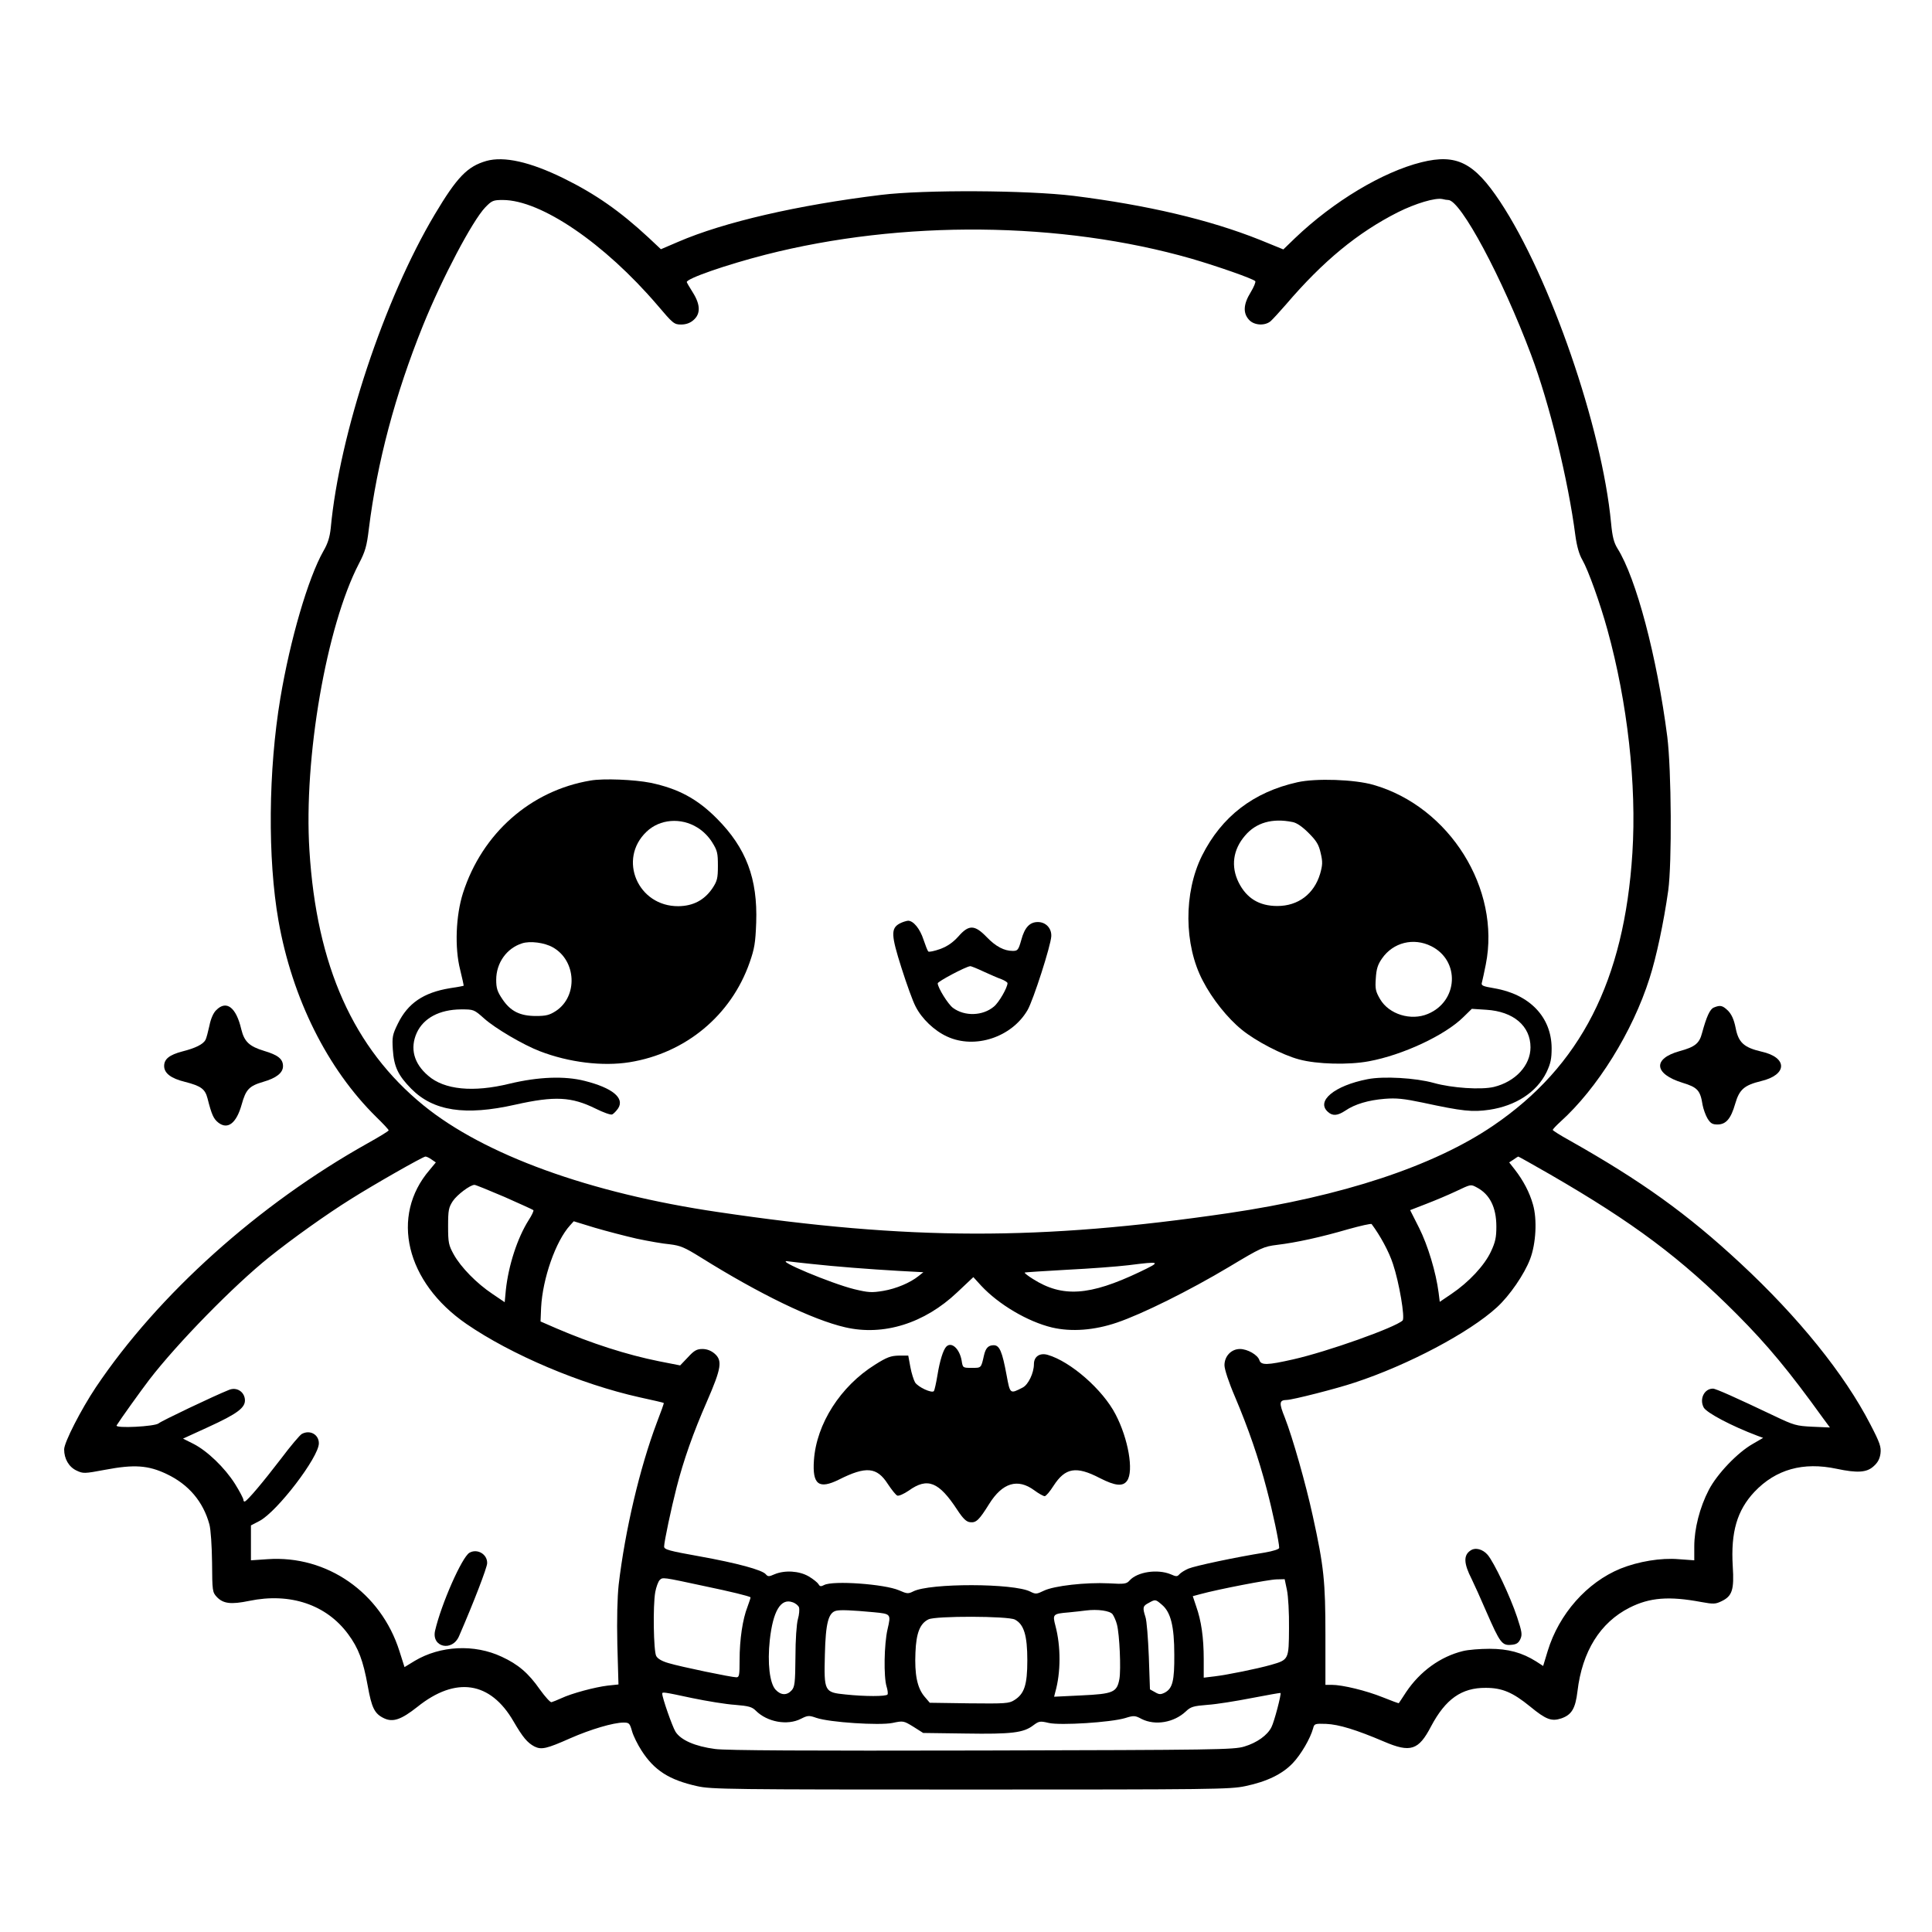 <?xml version="1.0" standalone="no"?>
<!DOCTYPE svg PUBLIC "-//W3C//DTD SVG 20010904//EN"
 "http://www.w3.org/TR/2001/REC-SVG-20010904/DTD/svg10.dtd">
<svg version="1.0" xmlns="http://www.w3.org/2000/svg"
 width="1024pt" height="1024pt" viewBox="0 0 1024 1024"
 preserveAspectRatio="xMidYMid meet">
<g transform="translate(0,1024) scale(0.1,-0.1)"
fill="#000000" stroke="none">
<path d="M2578 9387 c-101 -29 -156 -86 -274 -284 -267 -448 -505 -1164 -551
-1662 -5 -47 -15 -81 -39 -122 -81 -143 -176 -469 -228 -779 -64 -382 -68
-851 -10 -1180 73 -412 259 -785 518 -1040 36 -35 66 -67 66 -71 0 -4 -51 -35
-112 -69 -577 -323 -1109 -800 -1440 -1293 -78 -117 -168 -292 -168 -329 0
-50 25 -93 65 -112 36 -17 41 -17 153 4 153 29 228 24 326 -23 116 -55 193
-146 226 -267 7 -26 13 -113 14 -202 1 -151 2 -157 25 -182 34 -36 75 -41 172
-21 217 45 409 -20 524 -176 55 -74 80 -141 104 -274 21 -117 36 -148 86 -172
48 -23 92 -7 177 60 203 163 387 136 510 -77 49 -84 73 -113 111 -133 37 -18
64 -12 190 44 107 47 228 83 282 83 30 0 33 -4 45 -46 7 -25 30 -71 50 -102
68 -106 147 -156 295 -189 74 -17 176 -18 1450 -18 1282 0 1375 1 1455 18 115
24 197 64 252 122 43 45 93 130 108 185 6 24 10 25 69 23 68 -3 159 -31 307
-94 140 -60 183 -46 249 81 77 145 162 205 290 204 87 0 143 -24 235 -99 84
-69 113 -80 165 -63 55 19 75 52 86 144 25 211 120 364 276 443 107 54 209 62
380 30 65 -12 76 -11 107 4 57 27 68 60 60 185 -11 182 23 297 115 395 113
119 258 160 436 122 109 -23 159 -20 195 13 22 19 33 39 37 68 4 35 -2 55 -54
155 -137 266 -381 568 -689 854 -281 261 -523 435 -906 651 -49 27 -88 52 -88
55 0 4 19 24 41 44 195 176 382 476 472 760 36 112 75 295 99 465 20 147 17
638 -5 815 -55 426 -165 841 -264 998 -19 31 -27 61 -34 135 -48 506 -323
1303 -588 1703 -138 208 -231 255 -417 209 -205 -51 -466 -207 -671 -403 l-61
-59 -125 51 c-268 107 -597 184 -987 233 -247 30 -790 33 -1020 5 -442 -54
-833 -144 -1076 -249 l-91 -39 -66 62 c-151 140 -281 231 -452 315 -176 86
-313 117 -407 91z m5098 -207 c66 -1 286 -412 439 -820 97 -257 197 -665 235
-960 8 -57 20 -99 37 -128 31 -54 94 -229 133 -371 106 -384 155 -819 132
-1182 -43 -677 -274 -1130 -739 -1446 -315 -214 -799 -374 -1403 -463 -997
-146 -1689 -145 -2705 6 -680 100 -1238 303 -1560 565 -372 303 -567 739 -605
1352 -31 489 90 1187 262 1519 34 65 42 93 53 185 44 353 139 711 287 1078
102 252 262 555 330 626 35 36 42 39 93 39 202 0 538 -229 819 -557 83 -98 89
-103 126 -103 26 0 48 8 65 23 39 33 38 82 -3 147 -18 28 -32 53 -32 55 0 19
207 91 417 145 724 185 1567 177 2258 -21 140 -41 323 -105 338 -119 4 -4 -7
-31 -24 -59 -39 -63 -42 -111 -8 -147 27 -29 84 -32 114 -6 11 10 47 49 80 87
198 232 381 382 594 490 94 47 198 78 236 70 11 -3 25 -5 31 -5z m-5388 -5086
l22 -15 -33 -40 c-210 -244 -126 -595 195 -816 237 -163 604 -319 918 -389 69
-15 126 -28 128 -30 2 -1 -15 -48 -37 -105 -90 -239 -168 -570 -202 -859 -7
-67 -10 -181 -7 -316 l6 -212 -57 -6 c-67 -8 -191 -41 -246 -67 -22 -10 -45
-19 -52 -21 -6 -2 -34 29 -62 68 -60 86 -115 133 -202 173 -145 68 -325 59
-461 -22 l-54 -33 -27 85 c-98 310 -384 509 -699 487 l-88 -6 0 93 0 92 46 24
c94 50 314 338 314 411 0 47 -47 73 -90 50 -10 -5 -60 -64 -111 -132 -95 -124
-176 -220 -191 -226 -4 -2 -8 2 -8 9 0 7 -20 45 -45 85 -54 85 -146 174 -221
212 l-54 27 131 60 c160 73 201 105 197 148 -4 42 -45 67 -85 50 -78 -31 -359
-165 -372 -177 -19 -17 -233 -28 -223 -11 19 31 128 183 173 242 150 195 448
499 635 649 122 98 306 229 431 307 125 79 385 227 398 227 6 0 21 -7 33 -16z
m5930 -80 c439 -254 690 -441 989 -741 161 -162 275 -299 455 -549 l37 -50
-92 4 c-86 4 -99 8 -202 57 -206 98 -311 145 -326 145 -46 0 -73 -55 -49 -100
15 -28 147 -98 285 -150 l30 -11 -55 -32 c-81 -46 -189 -159 -233 -244 -48
-92 -77 -206 -77 -300 l0 -73 -83 6 c-94 8 -213 -12 -308 -50 -178 -73 -326
-240 -386 -437 l-24 -79 -37 24 c-75 47 -148 67 -247 67 -50 0 -114 -5 -141
-12 -119 -29 -227 -107 -301 -217 -20 -31 -38 -58 -39 -59 0 -2 -38 12 -85 31
-87 35 -213 66 -271 66 l-33 0 0 263 c0 285 -8 364 -67 632 -37 170 -107 416
-148 521 -32 79 -30 93 10 94 29 0 265 60 360 92 283 93 608 265 754 399 67
61 146 176 176 256 31 81 38 210 15 289 -18 64 -51 127 -97 186 l-29 37 23 15
c12 9 24 16 25 16 2 0 79 -43 171 -96z m-5544 -118 c81 -36 150 -67 153 -70 3
-3 -8 -27 -25 -53 -60 -95 -107 -240 -121 -371 l-6 -64 -65 44 c-84 56 -167
141 -205 209 -27 49 -30 62 -30 150 0 85 3 99 25 133 23 34 92 86 115 86 6 0
77 -29 159 -64z m5154 50 c68 -36 103 -105 103 -207 0 -57 -5 -82 -29 -133
-34 -73 -117 -162 -209 -224 l-62 -42 -6 48 c-14 109 -57 251 -103 343 l-48
95 85 33 c47 18 118 48 156 66 83 39 79 39 113 21z m-4454 -271 c61 -13 140
-27 176 -30 57 -7 78 -16 165 -70 309 -193 591 -330 765 -370 203 -47 420 21
593 185 l86 81 41 -45 c93 -100 247 -191 376 -222 103 -24 224 -15 344 26 133
45 383 169 594 295 170 102 183 108 255 117 101 12 233 41 377 83 65 18 121
31 124 27 45 -60 92 -146 113 -211 33 -98 65 -287 51 -300 -39 -37 -398 -165
-580 -206 -137 -31 -170 -32 -179 -4 -9 28 -63 59 -103 59 -46 0 -82 -38 -82
-86 0 -21 22 -89 56 -168 71 -168 125 -324 168 -489 32 -121 66 -282 66 -311
0 -7 -31 -17 -77 -25 -151 -24 -368 -70 -404 -85 -19 -8 -41 -22 -48 -30 -11
-13 -17 -13 -46 0 -70 29 -177 13 -218 -33 -16 -18 -27 -20 -110 -15 -122 6
-290 -13 -344 -39 -39 -19 -44 -19 -72 -5 -87 45 -534 46 -621 1 -26 -13 -32
-13 -75 6 -76 33 -350 53 -397 28 -17 -9 -23 -8 -30 5 -5 8 -28 27 -52 41 -50
29 -126 34 -181 11 -29 -13 -35 -13 -46 0 -19 23 -151 59 -351 95 -162 29
-188 36 -188 52 0 25 38 204 66 313 37 145 89 292 161 456 77 177 83 217 40
254 -19 16 -41 24 -64 24 -30 0 -44 -8 -77 -44 l-41 -43 -112 22 c-170 34
-359 95 -543 174 l-85 37 3 74 c8 153 77 352 154 436 l19 21 111 -34 c61 -18
161 -44 222 -58z m926 -134 c127 -14 307 -28 464 -37 l130 -7 -25 -20 c-45
-36 -118 -67 -188 -79 -61 -10 -78 -9 -153 9 -122 30 -425 157 -353 148 17 -2
73 -9 125 -14z m1740 -43 c-265 -126 -409 -136 -565 -37 -26 16 -46 32 -44 34
2 2 103 8 224 15 121 6 267 17 325 24 175 22 177 20 60 -36z m-2305 -1665
c139 -29 233 -52 243 -59 1 -1 -6 -23 -16 -50 -26 -66 -42 -173 -42 -283 0
-80 -2 -91 -17 -91 -26 0 -296 56 -359 75 -35 10 -58 23 -66 38 -14 26 -18
266 -5 339 5 26 15 54 23 63 17 16 11 17 239 -32z m3086 -20 c7 -33 12 -122
11 -203 -1 -166 -1 -167 -95 -194 -74 -21 -232 -53 -299 -61 l-58 -7 0 98 c0
114 -13 204 -40 280 l-18 54 41 11 c91 25 364 78 404 78 l42 1 12 -57z m-2586
-93 c3 -11 1 -38 -6 -62 -7 -25 -13 -109 -13 -200 -1 -138 -4 -159 -20 -177
-25 -28 -57 -27 -85 3 -32 34 -44 142 -31 263 17 154 58 223 120 201 16 -5 32
-18 35 -28z m1924 14 c46 -39 65 -113 65 -264 1 -138 -9 -179 -50 -201 -22
-11 -30 -11 -52 2 l-27 15 -6 174 c-4 96 -11 191 -18 210 -16 50 -14 58 17 74
36 20 36 20 71 -10z m-1529 -39 c93 -9 93 -9 74 -91 -18 -78 -21 -251 -5 -303
6 -19 8 -38 5 -42 -6 -11 -120 -11 -223 0 -112 11 -114 16 -109 211 4 169 19
224 61 233 22 5 79 3 197 -8z m1267 -11 c7 -10 18 -34 23 -54 14 -53 22 -239
13 -289 -13 -71 -33 -79 -202 -87 l-144 -7 6 24 c30 105 30 243 1 352 -16 61
-14 64 71 71 33 3 74 8 90 10 62 8 128 -1 142 -20z m-518 -28 c48 -25 66 -84
66 -216 0 -131 -16 -178 -69 -211 -28 -18 -49 -19 -240 -17 l-208 3 -29 34
c-38 46 -52 117 -47 232 4 104 24 154 69 176 37 19 421 18 458 -1z m-1711
-416 c77 -16 180 -33 228 -36 73 -6 90 -11 110 -31 60 -60 167 -80 239 -43 36
18 42 19 82 5 70 -24 333 -41 403 -27 57 12 59 12 111 -20 l52 -33 224 -3
c245 -4 308 4 359 43 31 23 36 24 83 13 61 -14 329 3 405 26 45 14 52 14 87
-5 72 -36 171 -19 234 40 26 25 40 29 115 35 47 3 152 20 234 36 83 16 151 28
153 27 5 -6 -33 -152 -48 -181 -21 -43 -77 -83 -144 -103 -56 -17 -149 -18
-1390 -21 -926 -2 -1356 0 -1415 8 -106 14 -182 47 -210 92 -17 28 -70 179
-70 201 0 10 4 10 158 -23z"/>
<path d="M3130 6103 c-317 -53 -574 -279 -676 -596 -38 -119 -45 -290 -15
-407 11 -46 20 -84 18 -85 -1 -1 -34 -7 -74 -13 -138 -23 -221 -79 -274 -187
-29 -59 -31 -71 -27 -137 6 -92 28 -138 98 -209 117 -118 285 -144 551 -84
210 47 298 42 426 -21 40 -20 79 -34 87 -31 8 3 22 18 32 32 36 55 -30 109
-177 146 -106 27 -245 22 -399 -15 -192 -47 -345 -32 -430 42 -77 65 -98 146
-61 228 36 78 120 123 234 124 68 0 69 0 124 -49 57 -51 206 -139 295 -173
153 -59 332 -81 475 -58 297 48 538 248 636 528 26 74 31 105 35 212 8 233
-53 395 -208 551 -104 105 -205 159 -352 190 -86 17 -249 24 -318 12z m566
-249 c30 -18 60 -48 79 -79 27 -43 30 -57 30 -124 0 -67 -4 -81 -29 -119 -43
-63 -102 -94 -180 -95 -215 -2 -323 249 -169 395 70 67 182 76 269 22z m-766
-635 c125 -70 134 -259 17 -337 -34 -22 -52 -27 -106 -27 -85 0 -135 25 -178
89 -27 40 -33 58 -33 103 0 89 55 167 137 193 42 14 119 4 163 -21z"/>
<path d="M6877 6094 c-234 -52 -402 -182 -506 -389 -98 -197 -96 -473 4 -663
50 -97 132 -199 206 -259 74 -61 217 -135 304 -158 95 -26 264 -30 370 -10
180 33 404 138 501 234 l45 44 77 -5 c144 -9 234 -86 234 -199 0 -96 -80 -182
-194 -210 -68 -16 -221 -6 -318 21 -96 27 -268 37 -352 20 -175 -34 -274 -116
-210 -173 25 -23 51 -21 92 6 51 35 123 56 209 63 61 5 101 1 201 -20 213 -46
264 -51 354 -38 140 21 251 93 303 199 22 47 27 71 27 128 -1 164 -116 285
-304 317 -64 11 -71 14 -65 33 3 11 12 53 20 93 80 401 -192 836 -595 952
-100 29 -305 36 -403 14z m-26 -211 c22 -4 52 -25 85 -58 42 -42 54 -62 64
-107 11 -46 10 -63 -3 -109 -32 -107 -116 -171 -227 -171 -96 0 -163 41 -205
125 -42 85 -30 174 34 248 58 69 145 94 252 72z m735 -658 c154 -77 143 -292
-18 -359 -90 -38 -206 -2 -253 78 -24 41 -27 55 -23 110 3 50 10 73 33 106 59
85 167 112 261 65z"/>
<path d="M4768 5345 c-47 -26 -45 -62 10 -235 27 -85 60 -177 75 -205 33 -65
99 -128 167 -159 147 -68 342 -4 426 140 30 51 124 343 126 392 2 42 -29 75
-71 75 -43 0 -70 -28 -88 -95 -15 -53 -19 -58 -45 -58 -46 0 -90 23 -139 74
-63 65 -94 66 -149 3 -29 -32 -57 -52 -97 -67 -31 -11 -59 -17 -63 -13 -4 4
-15 32 -25 62 -19 59 -54 101 -82 101 -10 -1 -30 -7 -45 -15z m444 -254 c35
-16 78 -35 96 -41 17 -7 32 -16 32 -21 0 -23 -45 -102 -72 -124 -59 -50 -155
-53 -217 -7 -26 19 -80 106 -81 130 0 10 147 88 172 91 4 1 36 -12 70 -28z"/>
<path d="M2488 2010 c-40 -24 -149 -271 -182 -413 -20 -88 91 -113 127 -29 79
182 148 362 149 386 2 48 -52 80 -94 56z"/>
<path d="M7794 2022 c-38 -25 -36 -69 6 -151 12 -24 48 -104 80 -178 70 -160
81 -175 129 -171 28 2 39 9 49 30 11 24 9 38 -17 117 -37 111 -121 288 -156
330 -26 30 -65 41 -91 23z"/>
<path d="M5016 3103 c-17 -17 -35 -76 -47 -150 -7 -43 -16 -82 -19 -86 -11
-13 -84 21 -100 46 -7 12 -19 49 -25 82 l-11 60 -50 0 c-42 -1 -63 -8 -126
-48 -183 -114 -311 -314 -324 -507 -9 -129 26 -155 133 -102 143 72 201 67
259 -24 20 -30 42 -58 50 -61 8 -3 35 9 60 26 100 72 160 48 258 -102 31 -47
48 -63 68 -65 32 -4 48 12 101 97 70 112 151 137 239 72 23 -17 48 -31 55 -31
7 0 28 25 47 55 62 96 120 106 245 41 82 -42 123 -46 145 -14 36 51 6 223 -61
351 -68 132 -239 281 -360 316 -42 12 -73 -9 -73 -49 0 -47 -30 -109 -59 -124
-68 -35 -67 -36 -86 66 -23 124 -37 158 -68 158 -29 0 -43 -15 -52 -55 -15
-67 -14 -65 -64 -65 -48 0 -48 0 -54 38 -11 63 -53 102 -81 75z"/>
<path d="M1146 4886 c-15 -14 -29 -46 -36 -82 -7 -32 -16 -67 -21 -76 -13 -23
-52 -43 -123 -61 -68 -18 -96 -40 -96 -77 0 -38 36 -66 110 -84 86 -22 107
-38 120 -88 22 -87 32 -108 57 -128 50 -39 96 -4 124 96 22 79 39 98 114 120
70 20 105 48 105 83 0 38 -26 59 -100 81 -79 24 -105 49 -121 114 -27 117 -79
157 -133 102z"/>
<path d="M9084 4900 c-21 -8 -39 -48 -63 -136 -14 -54 -37 -73 -118 -95 -145
-40 -137 -121 15 -168 79 -24 94 -40 106 -117 4 -22 16 -55 26 -72 16 -26 26
-32 53 -32 45 0 71 30 94 110 22 76 48 98 137 120 140 33 142 125 3 156 -94
22 -123 48 -138 127 -9 44 -21 70 -40 90 -29 28 -41 31 -75 17z"/>
</g>
</svg>
